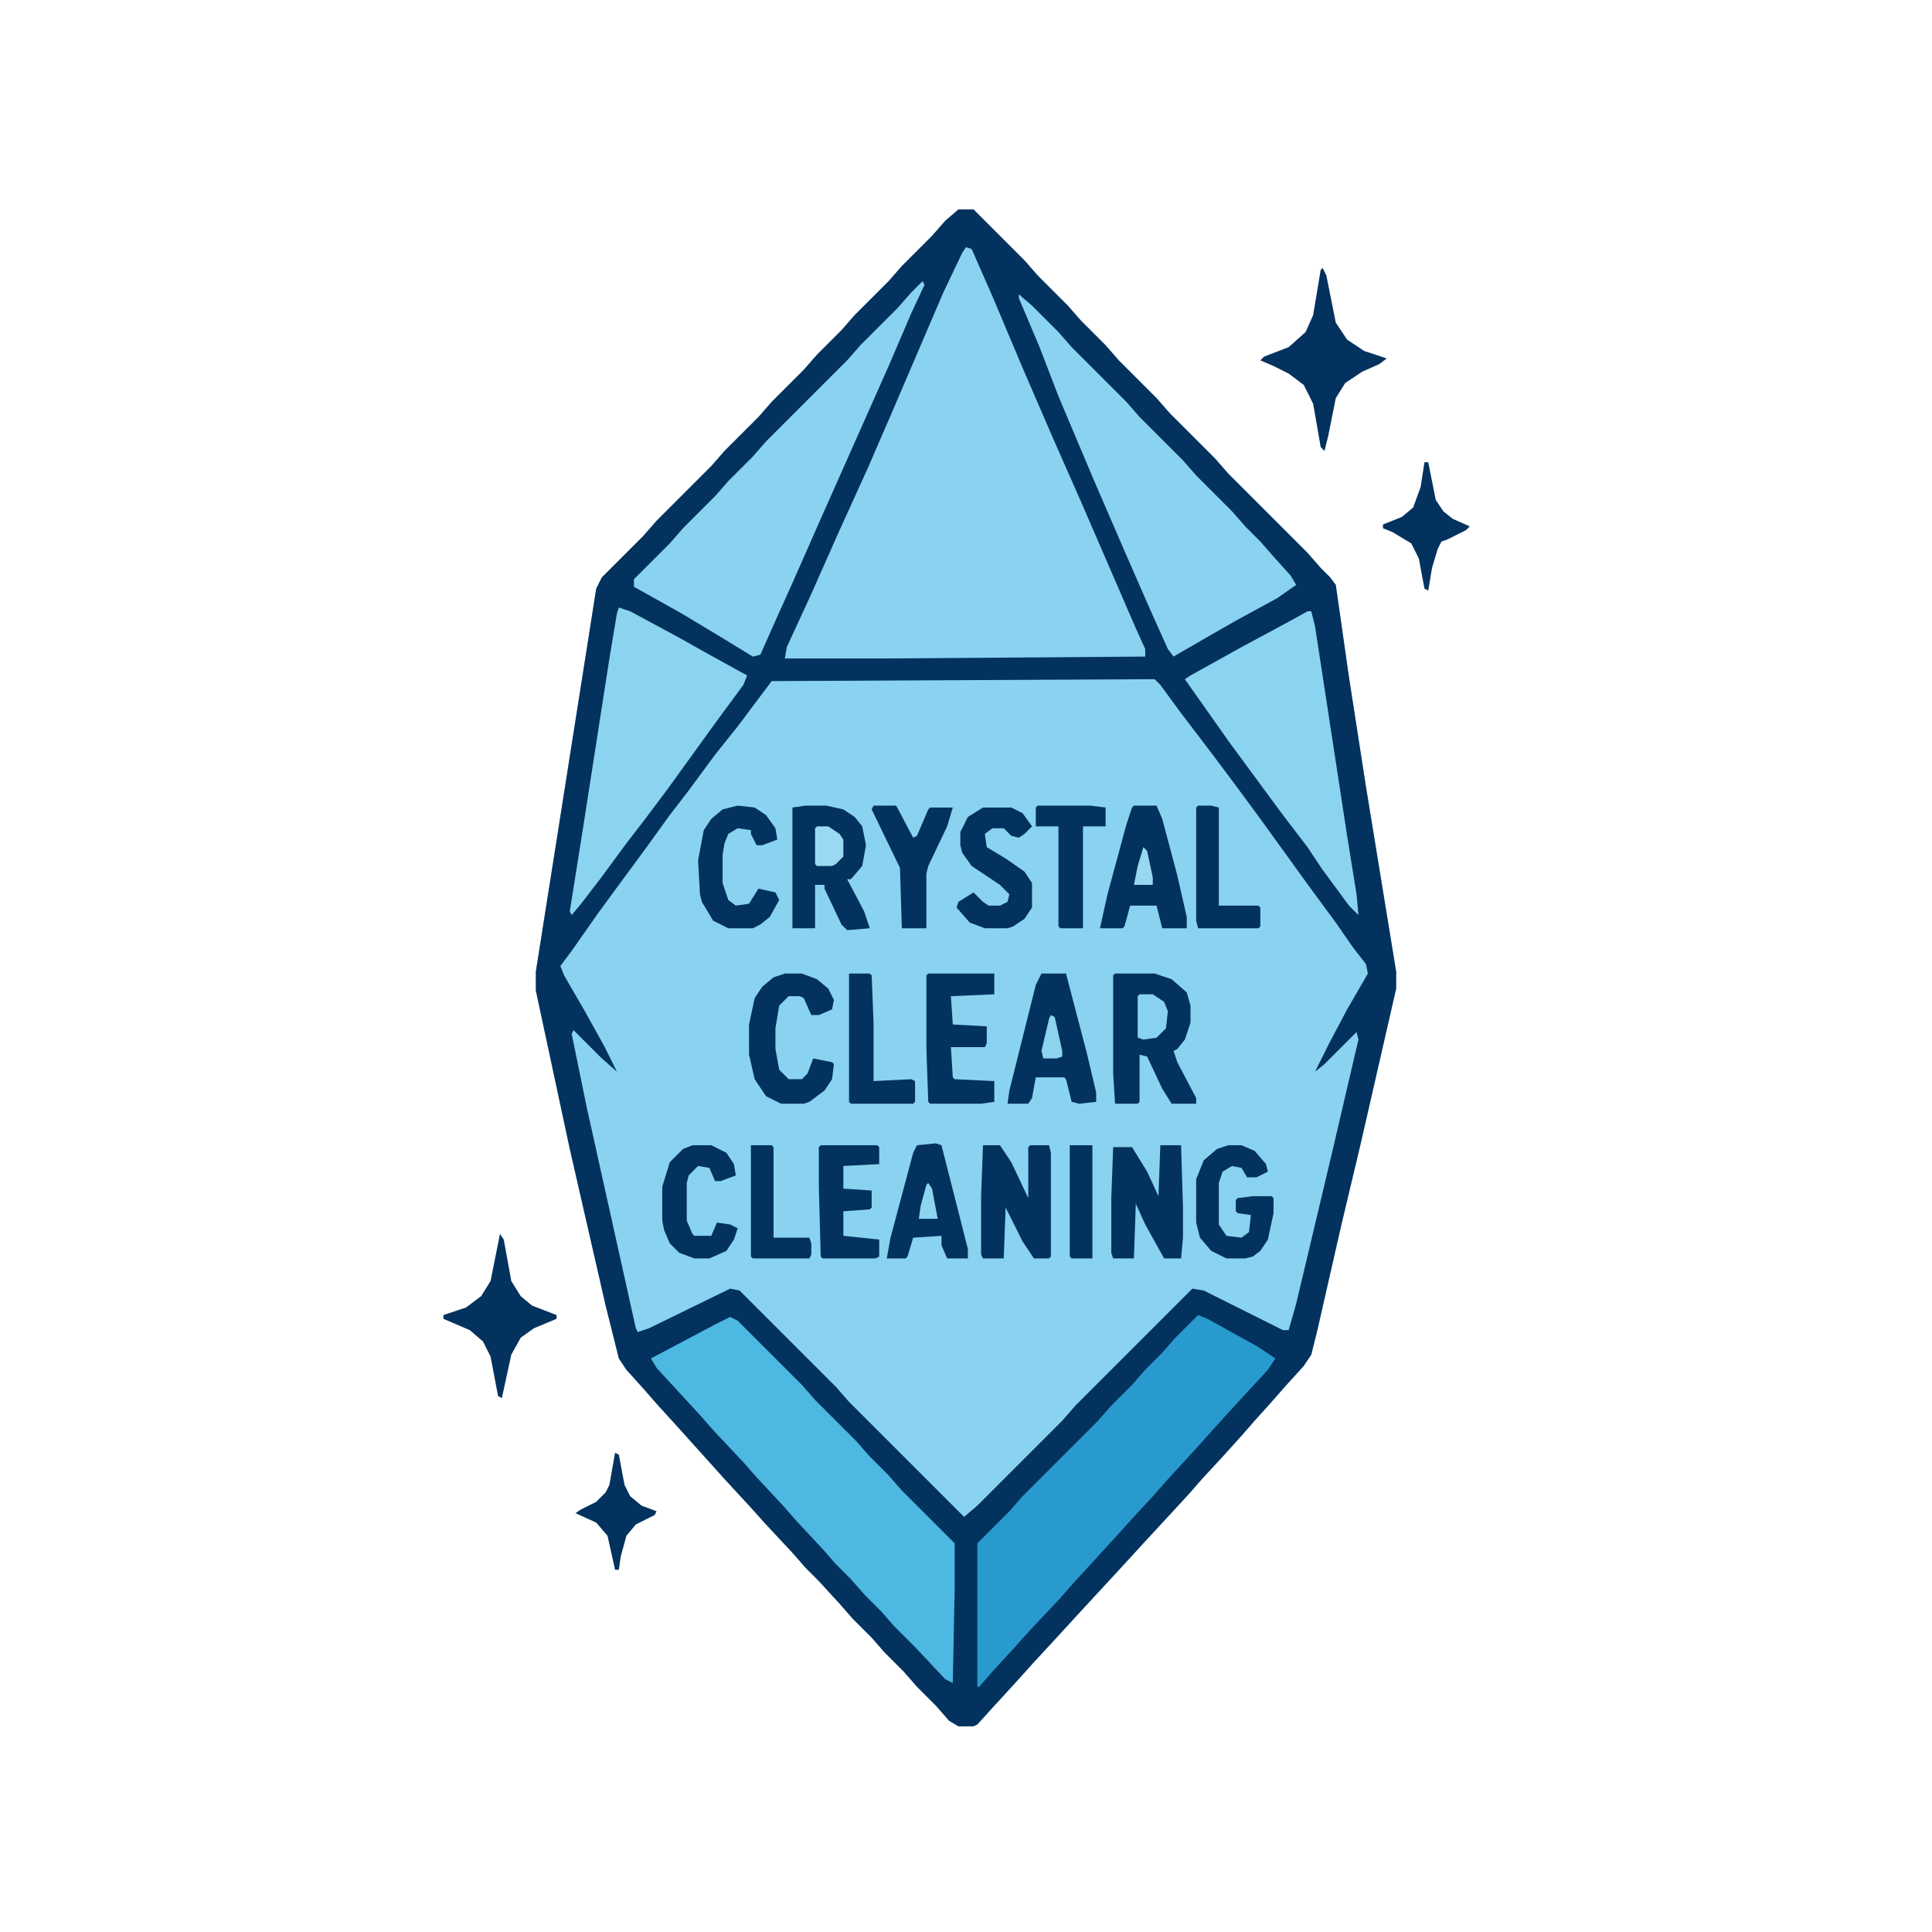 <?xml version="1.0" encoding="UTF-8"?>
<svg version="1.1" viewBox="0 0 1024 1024" width="1024" height="1024" xmlns="http://www.w3.org/2000/svg">

<path transform="translate(508,111)" d="m0 0h8l27 27 7 8 16 16 7 8 13 13 7 8 20 20 7 8 24 24 7 8 42 42 7 8 5 5 3 4 7 49 9 58 16 98v9l-19 83-10 42-13 57-3 12-4 6-10 11-7 8-9 10-7 8-9 10-12 13-7 8-24 26-11 12-24 26-11 12-12 13-9 10-11 12-10 11-2 1h-8l-5-3-7-8-10-10-7-8-10-10-7-8-10-10-7-8-11-12-7-7-7-8-14-15-9-10-12-13-27-30-10-11-7-8-9-10-4-6-7-28-19-83-18-84v-10l12-76 20-127 3-6 22-22 7-8 29-29 7-8 18-18 7-8 17-17 7-8 13-13 7-8 18-18 7-8 16-16 7-8z" fill="#89D3F0"/>
<path transform="translate(508,111)" d="m0 0h8l27 27 7 8 16 16 7 8 13 13 7 8 20 20 7 8 24 24 7 8 42 42 7 8 5 5 3 4 7 49 9 58 16 98v9l-19 83-10 42-13 57-3 12-4 6-10 11-7 8-9 10-7 8-9 10-12 13-7 8-24 26-11 12-24 26-11 12-12 13-9 10-11 12-10 11-2 1h-8l-5-3-7-8-10-10-7-8-10-10-7-8-10-10-7-8-11-12-7-7-7-8-14-15-9-10-12-13-27-30-10-11-7-8-9-10-4-6-7-28-19-83-18-84v-10l12-76 20-127 3-6 22-22 7-8 29-29 7-8 18-18 7-8 17-17 7-8 13-13 7-8 18-18 7-8 16-16 7-8zm100 249-199 1-18 24-12 15-14 19-10 13-13 18-14 19-11 15-14 20-6 8 2 5 11 19 10 18 7 14-8-7-15-15-1 2 8 39 26 117 1 2 6-2 43-21 5 1 51 51 7 8 61 61 7-6 45-45 7-8 62-62 6 1 42 21h3l4-14 19-80 14-60-1-4-17 17-5 4 8-16 9-17 11-19-1-5-7-9-9-13-14-19-26-36-14-19-12-16-16-21-11-15-3-3z" fill="#03325E"/>
<path transform="translate(512,131)" d="m0 0 3 1 11 25 16 38 16 37 15 34 29 67 5 11v4l-137 1h-54l1-6 12-26 16-36 15-33 13-30 27-63 10-21z" fill="#89D3F0"/>
<path transform="translate(387,698)" d="m0 0 4 2 34 34 7 8 22 22 7 8 10 10 7 8 28 28v24l-1 50-4-2-16-17-11-11-7-8-9-9-7-8-8-8-7-8-14-15-7-8-14-15-7-8-16-17-7-8-12-13-11-12-3-5 34-18z" fill="#4DB8E1"/>
<path transform="translate(635,697)" d="m0 0 5 2 27 15 9 6-4 6-12 13-11 12-18 20-12 13-7 8-12 13-9 10-22 24-7 8-16 17-9 10-11 12-7 8h-1v-76l17-17 7-8 40-40 7-8 11-11 7-8 9-9 7-8z" fill="#299ACD"/>
<path transform="translate(489,149)" d="m0 0 1 2-7 15-12 28-36 81-15 34-9 20-8 18-4 1-18-11-20-12-25-14v-4l19-19 7-8 17-17 7-8 13-13 7-8 43-43 7-8 20-20 7-8z" fill="#89D3F0"/>
<path transform="translate(540,156)" d="m0 0 7 6 14 14 7 8 29 29 7 8 23 23 7 8 19 19 7 8 8 8 7 8 9 10 3 5-10 7-22 12-14 8-19 11-3-4-9-20-14-32-16-37-19-45-10-26-11-26z" fill="#89D3F0"/>
<path transform="translate(328,322)" d="m0 0 6 2 26 14 16 9 20 11-2 5-14 19-26 36-12 16-10 13-14 19-10 13-5 6-1-2 7-44 14-90 4-24z" fill="#8AD4F0"/>
<path transform="translate(693,324)" d="m0 0h2l2 8 17 111 5 31 1 11-5-5-14-19-8-12-13-17-28-38-24-34 3-2 27-15 26-14z" fill="#8AD4F0"/>
<path transform="translate(591,516)" d="m0 0h21l9 3 8 7 2 7v9l-3 9-4 5-2 1 2 6 10 19v3h-13l-5-8-8-17-4-1v25l-1 1h-12l-1-16v-52z" fill="#03325E"/>
<path transform="translate(427,427)" d="m0 0h11l9 2 6 4 4 5 2 10-2 11-6 7h-2l9 17 3 9-12 1-3-3-9-19v-2h-5v23h-12v-64z" fill="#03325E"/>
<path transform="translate(552,516)" d="m0 0h13l11 42 5 21v5l-9 1-4-1-3-12-1-1h-15l-2 11-2 3h-11l1-7 14-56z" fill="#03325E"/>
<path transform="translate(601,427)" d="m0 0h12l3 7 8 30 5 22v6h-13l-3-12h-14l-3 11-1 1h-12l4-18 10-37 3-9z" fill="#03325E"/>
<path transform="translate(521,607)" d="m0 0h9l6 9 9 19v-27l1-1h10l1 4v55l-1 1h-8l-6-9-9-18-1 27h-11l-1-2v-31z" fill="#03325E"/>
<path transform="translate(615,607)" d="m0 0h11l1 33v16l-1 11h-9l-10-18-5-11-1 29h-11l-1-3v-29l1-27h10l8 13 6 13z" fill="#03325E"/>
<path transform="translate(492,516)" d="m0 0h35v11l-23 1 1 15 18 1v9l-1 2h-18l1 16 1 1 21 1v11l-7 1h-27l-1-1-1-28v-39z" fill="#03325E"/>
<path transform="translate(701,142)" d="m0 0 2 4 5 25 6 9 9 6 12 4-4 3-9 4-9 6-5 8-4 20-2 8-2-2-4-23-5-10-8-6-8-4-7-3 2-2 13-5 9-8 4-9 4-24z" fill="#03325E"/>
<path transform="translate(416,516)" d="m0 0h9l8 3 6 5 3 6-1 5-7 3h-4l-4-9-2-1h-6l-5 5-2 12v11l2 11 5 5h7l3-3 3-8 10 2 1 1-1 8-4 6-8 6-3 1h-12l-8-4-6-9-3-13v-16l3-14 4-6 6-5z" fill="#03325E"/>
<path transform="translate(496,606)" d="m0 0 3 1 14 55v5h-11l-3-7v-5l-15 1-3 10-1 1h-10l2-11 12-45 2-4z" fill="#03325E"/>
<path transform="translate(521,428)" d="m0 0h15l6 3 5 7-4 4-3 2-4-1-4-4h-6l-4 3 1 7 10 6 10 7 4 6v13l-4 6-6 4-3 1h-12l-8-3-7-8 1-3 8-5 5 5 3 2h6l4-2 1-4-5-5-15-10-5-7-1-4v-7l4-8z" fill="#03325E"/>
<path transform="translate(651,607)" d="m0 0h7l7 3 6 7 1 4-6 3h-5l-3-5-5-1-5 3-2 6v22l4 6 8 1 4-3 1-9-7-1-1-1v-6l1-1 8-1h10l1 1v8l-3 14-4 6-4 3-4 1h-10l-8-4-6-7-2-8v-23l4-10 7-6z" fill="#03325E"/>
<path transform="translate(391,427)" d="m0 0 9 1 6 4 5 7 1 6-8 3h-3l-3-6v-2l-7-1-5 3-2 5-1 6v15l3 9 4 3 7-1 5-8 9 2 2 4-5 9-5 4-4 2h-13l-8-4-6-10-1-4-1-18 3-16 4-6 6-5z" fill="#03325E"/>
<path transform="translate(265,654)" d="m0 0 2 3 4 22 5 8 6 5 13 5v2l-12 5-7 5-5 9-5 23-2-1-4-21-4-8-7-6-14-6v-2l12-4 8-6 5-8z" fill="#03325E"/>
<path transform="translate(435,607)" d="m0 0h30l1 1v9l-19 1v12l15 1v9l-1 1-14 1v13l19 2v9l-2 1h-28l-1-1-1-37v-21z" fill="#03325E"/>
<path transform="translate(367,607)" d="m0 0h10l8 4 4 6 1 6-8 3h-3l-3-7-6-1-5 5-1 4v20l3 7 1 1h9l3-7 7 1 4 2-2 6-4 6-9 4h-8l-8-3-5-5-3-7-1-5v-18l4-13 7-7z" fill="#03325E"/>
<path transform="translate(463,427)" d="m0 0h12l9 17 2-1 6-14 1-1h12l-3 10-10 21-1 4v29h-13l-1-32-15-31z" fill="#03325E"/>
<path transform="translate(450,516)" d="m0 0h11l1 1 1 25v31l20-1 2 1v11l-1 1h-33l-1-1z" fill="#03325E"/>
<path transform="translate(550,427)" d="m0 0h28l8 1v10h-12v54h-12l-1-1v-53h-12v-10z" fill="#03325E"/>
<path transform="translate(635,427)" d="m0 0h7l4 1v52h21l1 1v10l-1 1h-32l-1-4v-60z" fill="#03325E"/>
<path transform="translate(398,607)" d="m0 0h11l1 1v48h19l1 3v6l-1 2h-30l-1-1z" fill="#03325E"/>
<path transform="translate(755,245)" d="m0 0h2l4 20 4 6 5 4 9 4-2 2-10 5-3 1-2 4-3 10-2 12-2-1-3-16-4-8-10-6-5-2v-2l10-4 6-5 4-11z" fill="#03325E"/>
<path transform="translate(567,607)" d="m0 0h12v60h-11l-1-1z" fill="#03325E"/>
<path transform="translate(326,770)" d="m0 0 2 1 3 16 3 6 6 5 8 3-1 2-10 5-5 6-3 11-1 7h-2l-4-18-6-7-11-5 3-2 8-4 5-5 2-4z" fill="#03325E"/>
<path transform="translate(604,527)" d="m0 0h7l6 4 2 5-1 9-5 5-7 1-3-1v-22z" fill="#88D2EF"/>
<path transform="translate(433,438)" d="m0 0h6l6 4 2 3v9l-4 4-2 1h-8l-1-1v-19z" fill="#99D9F1"/>
<path transform="translate(557,538)" d="m0 0 2 1 4 18v3l-3 1h-7l-1-4 4-17z" fill="#8DD4EF"/>
<path transform="translate(606,449)" d="m0 0 2 2 3 14v4h-10l2-10z" fill="#97D7F0"/>
<path transform="translate(492,627)" d="m0 0 2 3 3 16h-10l1-7 3-11z" fill="#8DD4F0"/>
</svg>
